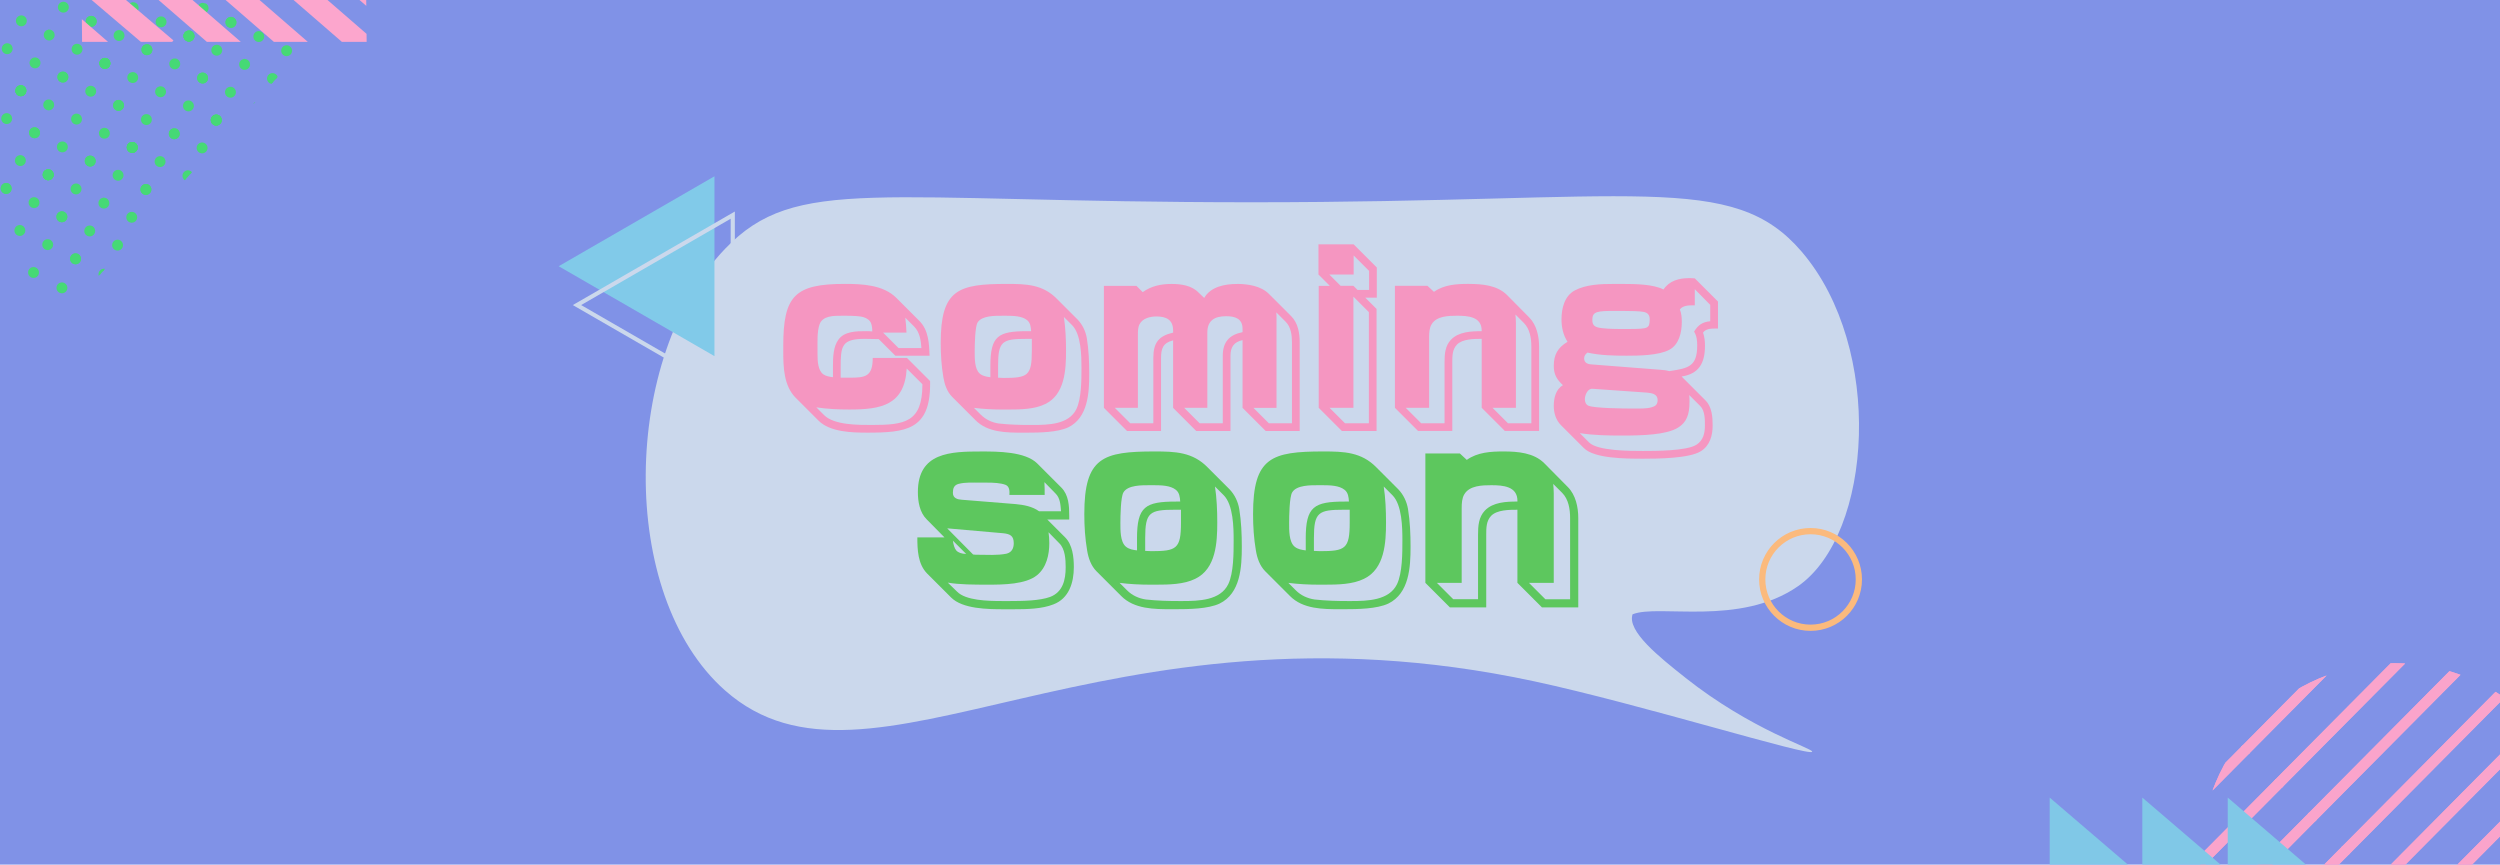 <?xml version="1.0" encoding="UTF-8"?>
<svg id="_レイヤー_2" data-name="レイヤー 2" xmlns="http://www.w3.org/2000/svg" xmlns:xlink="http://www.w3.org/1999/xlink" viewBox="0 0 1200 415">
  <defs>
    <style>
      .cls-1 {
        stroke: #cbd8ec;
        stroke-width: 2px;
      }

      .cls-1, .cls-2, .cls-3, .cls-4 {
        fill: none;
      }

      .cls-1, .cls-2, .cls-5, .cls-4 {
        stroke-miterlimit: 10;
      }

      .cls-6 {
        fill: #fca6cd;
      }

      .cls-2 {
        stroke: #fbba7d;
        stroke-width: 3px;
      }

      .cls-7 {
        clip-path: url(#clippath-1);
      }

      .cls-5 {
        fill: #46d975;
        stroke: #46d975;
      }

      .cls-8 {
        fill: #5dc75e;
      }

      .cls-9 {
        fill: #8092e7;
      }

      .cls-10 {
        clip-path: url(#clippath-3);
      }

      .cls-11 {
        fill: #80c8e7;
      }

      .cls-12 {
        fill: #81cae9;
      }

      .cls-4 {
        stroke: #faa4cb;
        stroke-width: 5px;
      }

      .cls-13 {
        fill: #cbd8ec;
      }

      .cls-14 {
        fill: #f596c1;
      }

      .cls-15 {
        clip-path: url(#clippath-2);
      }

      .cls-16 {
        clip-path: url(#clippath);
      }
    </style>
    <clipPath id="clippath">
      <rect class="cls-3" x="392.5" y="-392.5" width="415" height="1200" transform="translate(807.5 -392.5) rotate(90)"/>
    </clipPath>
    <clipPath id="clippath-1">
      <polygon class="cls-3" points="19.25 163.72 154.41 13.48 -43.29 -28.45 19.25 163.72"/>
    </clipPath>
    <clipPath id="clippath-2">
      <ellipse class="cls-3" cx="1149.32" cy="412.21" rx="93.14" ry="93.88"/>
    </clipPath>
    <clipPath id="clippath-3">
      <polygon class="cls-3" points="175.6 -20.09 175.99 20.09 39.4 20.09 39.01 -20.09 175.6 -20.09"/>
    </clipPath>
  </defs>
  <g id="_プログラミング" data-name="プログラミング">
    <g>
      <rect class="cls-9" x="392.5" y="-392.5" width="415" height="1200" transform="translate(807.5 -392.5) rotate(90)"/>
      <g class="cls-16">
        <g id="_ドット三角" data-name="ドット三角">
          <g class="cls-7">
            <g>
              <g>
                <path class="cls-5" d="M2.31,88.44c-1.11.36-1.72,1.56-1.36,2.67s1.56,1.72,2.67,1.36,1.72-1.56,1.36-2.67-1.56-1.72-2.67-1.36Z"/>
                <path class="cls-5" d="M8.88,108.61c-1.11.36-1.72,1.56-1.36,2.68s1.56,1.72,2.67,1.36,1.72-1.56,1.36-2.67-1.56-1.73-2.67-1.36Z"/>
                <path class="cls-5" d="M15.68,95.24c-1.11.36-1.72,1.56-1.36,2.67.36,1.12,1.56,1.72,2.67,1.36,1.11-.36,1.72-1.56,1.36-2.67s-1.56-1.72-2.67-1.36Z"/>
                <path class="cls-5" d="M22.24,115.41c-1.11.36-1.72,1.56-1.36,2.67s1.56,1.72,2.67,1.36c1.11-.36,1.72-1.56,1.36-2.67-.36-1.11-1.56-1.72-2.67-1.36Z"/>
                <path class="cls-5" d="M2.07,121.98c-1.11.36-1.72,1.56-1.36,2.67s1.56,1.72,2.67,1.36,1.72-1.56,1.36-2.68-1.56-1.72-2.67-1.36Z"/>
              </g>
              <g>
                <path class="cls-5" d="M22.48,81.88c-1.11.36-1.72,1.56-1.36,2.67s1.56,1.72,2.67,1.36,1.72-1.56,1.36-2.67-1.56-1.72-2.67-1.36Z"/>
                <path class="cls-5" d="M29.04,102.05c-1.11.36-1.72,1.56-1.36,2.67s1.56,1.72,2.67,1.36c1.11-.36,1.72-1.56,1.36-2.67s-1.56-1.73-2.67-1.36Z"/>
              </g>
              <path class="cls-5" d="M15.44,128.78c-1.11.36-1.72,1.56-1.36,2.67s1.56,1.72,2.67,1.36,1.72-1.56,1.36-2.67c-.36-1.11-1.56-1.72-2.67-1.36Z"/>
              <path class="cls-5" d="M35.61,122.22c-1.11.36-1.72,1.56-1.36,2.67s1.56,1.72,2.67,1.36c1.11-.36,1.72-1.56,1.36-2.67s-1.56-1.72-2.67-1.36Z"/>
              <g>
                <path class="cls-5" d="M2.55,54.91c-1.11.36-1.72,1.56-1.36,2.67.36,1.12,1.56,1.72,2.67,1.36s1.72-1.56,1.36-2.67-1.56-1.72-2.67-1.36Z"/>
                <path class="cls-5" d="M9.12,75.07c-1.11.36-1.72,1.56-1.36,2.67.36,1.12,1.56,1.72,2.67,1.36,1.11-.36,1.72-1.56,1.36-2.67s-1.56-1.72-2.67-1.36Z"/>
              </g>
              <g>
                <path class="cls-5" d="M9.35,41.54c-1.11.36-1.72,1.56-1.36,2.67s1.56,1.72,2.67,1.36c1.11-.36,1.72-1.56,1.36-2.67-.36-1.11-1.56-1.72-2.67-1.36Z"/>
                <path class="cls-5" d="M15.92,61.71c-1.11.36-1.72,1.56-1.36,2.67.36,1.11,1.56,1.72,2.67,1.36,1.11-.36,1.72-1.56,1.36-2.67s-1.56-1.73-2.67-1.36Z"/>
              </g>
              <path class="cls-5" d="M2.31,88.44c-1.11.36-1.72,1.56-1.36,2.67s1.56,1.72,2.67,1.36,1.72-1.56,1.36-2.67-1.56-1.72-2.67-1.36Z"/>
              <path class="cls-5" d="M22.48,81.88c-1.11.36-1.72,1.56-1.36,2.67.36,1.11,1.56,1.72,2.67,1.36,1.11-.36,1.72-1.56,1.36-2.67-.36-1.11-1.56-1.72-2.67-1.36Z"/>
              <path class="cls-5" d="M2.79,21.37c-1.11.36-1.72,1.56-1.36,2.67s1.56,1.72,2.67,1.36,1.72-1.56,1.36-2.67-1.56-1.73-2.67-1.36Z"/>
              <path class="cls-5" d="M9.35,41.54c-1.11.36-1.72,1.56-1.36,2.67s1.56,1.72,2.67,1.36,1.72-1.56,1.36-2.67-1.56-1.72-2.67-1.36Z"/>
              <g>
                <path class="cls-5" d="M22.48,81.88c-1.11.36-1.72,1.56-1.36,2.67.36,1.11,1.56,1.72,2.67,1.36,1.11-.36,1.72-1.56,1.36-2.67s-1.56-1.72-2.67-1.36Z"/>
                <path class="cls-5" d="M42.65,75.31c-1.11.36-1.72,1.56-1.36,2.67.36,1.11,1.56,1.72,2.67,1.36s1.72-1.56,1.36-2.67-1.56-1.72-2.67-1.36Z"/>
                <path class="cls-5" d="M29.04,102.05c-1.11.36-1.72,1.56-1.36,2.67s1.56,1.72,2.67,1.36c1.11-.36,1.72-1.56,1.36-2.67s-1.56-1.73-2.67-1.36Z"/>
                <path class="cls-5" d="M49.21,95.48c-1.11.36-1.72,1.56-1.36,2.68s1.56,1.72,2.67,1.36,1.72-1.56,1.36-2.67-1.56-1.73-2.67-1.36Z"/>
                <path class="cls-5" d="M56.02,82.12c-1.11.36-1.72,1.56-1.36,2.67s1.56,1.72,2.67,1.36,1.72-1.56,1.36-2.67-1.56-1.72-2.67-1.36Z"/>
                <path class="cls-5" d="M35.85,88.68c-1.11.36-1.72,1.56-1.36,2.67s1.56,1.72,2.67,1.36,1.72-1.56,1.36-2.68c-.36-1.11-1.56-1.72-2.67-1.36Z"/>
                <path class="cls-5" d="M62.58,102.28c-1.11.36-1.72,1.56-1.36,2.67s1.56,1.72,2.67,1.36c1.11-.36,1.72-1.56,1.36-2.67s-1.56-1.72-2.67-1.36Z"/>
                <path class="cls-5" d="M42.41,108.85c-1.11.36-1.72,1.56-1.36,2.67s1.56,1.72,2.67,1.36,1.72-1.56,1.36-2.68-1.56-1.72-2.67-1.36Z"/>
                <path class="cls-5" d="M29.07,136.16c-1.11.36-1.72,1.56-1.36,2.67s1.56,1.72,2.67,1.36,1.72-1.56,1.36-2.67-1.56-1.72-2.67-1.36Z"/>
                <path class="cls-5" d="M69.41,123.04c-1.11.36-1.72,1.56-1.36,2.67s1.56,1.72,2.67,1.36,1.72-1.56,1.36-2.67c-.36-1.11-1.56-1.72-2.67-1.36Z"/>
                <path class="cls-5" d="M49.24,129.6c-1.11.36-1.72,1.56-1.36,2.67.36,1.12,1.56,1.72,2.67,1.36s1.72-1.56,1.36-2.68-1.56-1.72-2.67-1.36Z"/>
              </g>
              <g>
                <path class="cls-5" d="M62.82,68.75c-1.11.36-1.72,1.56-1.36,2.67.36,1.11,1.56,1.72,2.67,1.36,1.11-.36,1.72-1.56,1.36-2.67s-1.56-1.72-2.67-1.36Z"/>
                <path class="cls-5" d="M69.38,88.92c-1.11.36-1.72,1.56-1.36,2.67.36,1.11,1.56,1.72,2.67,1.36,1.11-.36,1.72-1.56,1.36-2.67s-1.56-1.73-2.67-1.36Z"/>
              </g>
              <g>
                <path class="cls-5" d="M35.61,122.22c-1.11.36-1.72,1.56-1.36,2.67.36,1.11,1.56,1.72,2.67,1.36s1.72-1.56,1.36-2.67-1.56-1.72-2.67-1.36Z"/>
                <path class="cls-5" d="M55.78,115.65c-1.11.36-1.72,1.56-1.36,2.67s1.56,1.72,2.67,1.36,1.72-1.56,1.36-2.67-1.56-1.72-2.67-1.36Z"/>
              </g>
              <path class="cls-5" d="M75.95,109.09c-1.11.36-1.72,1.56-1.36,2.67s1.56,1.72,2.67,1.36,1.72-1.56,1.36-2.67c-.36-1.11-1.56-1.72-2.67-1.36Z"/>
              <g>
                <path class="cls-5" d="M9.35,41.54c-1.11.36-1.72,1.56-1.36,2.67s1.56,1.72,2.67,1.36c1.11-.36,1.72-1.56,1.36-2.67s-1.56-1.72-2.67-1.36Z"/>
                <path class="cls-5" d="M29.52,34.98c-1.11.36-1.72,1.56-1.36,2.67s1.56,1.72,2.67,1.36,1.72-1.56,1.36-2.67-1.56-1.72-2.67-1.36Z"/>
                <path class="cls-5" d="M15.92,61.71c-1.11.36-1.72,1.56-1.36,2.67.36,1.11,1.56,1.72,2.67,1.36s1.72-1.56,1.36-2.67-1.56-1.73-2.67-1.36Z"/>
                <path class="cls-5" d="M36.09,55.14c-1.11.36-1.72,1.56-1.36,2.68s1.56,1.72,2.67,1.36,1.72-1.56,1.36-2.67-1.56-1.73-2.67-1.36Z"/>
                <path class="cls-5" d="M42.89,41.78c-1.11.36-1.72,1.56-1.36,2.67s1.56,1.72,2.67,1.36,1.72-1.56,1.36-2.67-1.56-1.72-2.67-1.36Z"/>
                <path class="cls-5" d="M22.72,48.34c-1.11.36-1.72,1.56-1.36,2.67s1.56,1.72,2.67,1.36,1.72-1.56,1.36-2.68-1.56-1.72-2.67-1.36Z"/>
                <path class="cls-5" d="M49.45,61.95c-1.11.36-1.72,1.56-1.36,2.67.36,1.12,1.56,1.72,2.67,1.36s1.72-1.56,1.36-2.67c-.36-1.11-1.56-1.72-2.67-1.36Z"/>
                <path class="cls-5" d="M29.28,68.51c-1.11.36-1.72,1.56-1.36,2.67.36,1.12,1.56,1.72,2.67,1.36s1.72-1.56,1.36-2.68c-.36-1.11-1.56-1.72-2.67-1.36Z"/>
              </g>
              <g>
                <path class="cls-5" d="M49.69,28.41c-1.11.36-1.72,1.56-1.36,2.67s1.56,1.72,2.67,1.36c1.11-.36,1.72-1.56,1.36-2.67-.36-1.11-1.56-1.72-2.67-1.36Z"/>
                <path class="cls-5" d="M56.25,48.58c-1.11.36-1.72,1.56-1.36,2.67s1.56,1.72,2.67,1.36,1.72-1.56,1.36-2.67-1.56-1.73-2.67-1.36Z"/>
              </g>
              <g>
                <path class="cls-5" d="M22.48,81.88c-1.11.36-1.72,1.56-1.36,2.67.36,1.11,1.56,1.72,2.67,1.36s1.72-1.56,1.36-2.67-1.56-1.72-2.67-1.36Z"/>
                <path class="cls-5" d="M42.65,75.31c-1.11.36-1.72,1.56-1.36,2.67s1.56,1.72,2.67,1.36,1.72-1.56,1.36-2.67-1.56-1.72-2.67-1.36Z"/>
              </g>
              <path class="cls-5" d="M62.82,68.75c-1.11.36-1.72,1.56-1.36,2.67s1.56,1.72,2.67,1.36c1.11-.36,1.72-1.56,1.36-2.67s-1.56-1.72-2.67-1.36Z"/>
              <g>
                <path class="cls-5" d="M22.96,14.8c-1.11.36-1.72,1.56-1.36,2.68s1.56,1.72,2.67,1.36,1.72-1.56,1.36-2.67c-.36-1.11-1.56-1.73-2.67-1.36Z"/>
                <path class="cls-5" d="M29.76,1.44c-1.11.36-1.72,1.56-1.36,2.67s1.56,1.72,2.67,1.36,1.72-1.56,1.36-2.67-1.56-1.72-2.67-1.36Z"/>
                <path class="cls-5" d="M9.59,8c-1.11.36-1.72,1.56-1.36,2.67s1.56,1.72,2.67,1.36,1.72-1.56,1.36-2.68-1.56-1.72-2.67-1.36Z"/>
                <path class="cls-5" d="M36.32,21.61c-1.11.36-1.72,1.56-1.36,2.67s1.56,1.72,2.67,1.36c1.11-.36,1.72-1.56,1.36-2.67s-1.56-1.72-2.67-1.36Z"/>
                <path class="cls-5" d="M16.15,28.17c-1.11.36-1.72,1.56-1.36,2.67s1.56,1.72,2.67,1.36,1.72-1.56,1.36-2.68-1.56-1.72-2.67-1.36Z"/>
              </g>
              <path class="cls-5" d="M43.12,8.24c-1.11.36-1.72,1.56-1.36,2.67.36,1.11,1.56,1.72,2.67,1.36s1.72-1.56,1.36-2.67-1.56-1.73-2.67-1.36Z"/>
              <g>
                <path class="cls-5" d="M9.35,41.54c-1.11.36-1.72,1.56-1.36,2.67s1.56,1.72,2.67,1.36,1.72-1.56,1.36-2.67-1.56-1.72-2.67-1.36Z"/>
                <path class="cls-5" d="M29.52,34.98c-1.11.36-1.72,1.56-1.36,2.67s1.56,1.72,2.67,1.36c1.11-.36,1.72-1.56,1.36-2.67-.36-1.11-1.56-1.72-2.67-1.36Z"/>
              </g>
              <path class="cls-5" d="M49.69,28.41c-1.11.36-1.72,1.56-1.36,2.67.36,1.11,1.56,1.72,2.67,1.36s1.72-1.56,1.36-2.67c-.36-1.11-1.56-1.72-2.67-1.36Z"/>
              <g>
                <path class="cls-5" d="M62.82,68.75c-1.11.36-1.72,1.56-1.36,2.67.36,1.11,1.56,1.72,2.67,1.36,1.11-.36,1.72-1.56,1.36-2.67s-1.56-1.72-2.67-1.36Z"/>
                <path class="cls-5" d="M82.99,62.19c-1.11.36-1.72,1.56-1.36,2.67.36,1.11,1.56,1.72,2.67,1.36s1.72-1.56,1.36-2.67-1.56-1.72-2.67-1.36Z"/>
                <path class="cls-5" d="M69.38,88.92c-1.11.36-1.72,1.56-1.36,2.67s1.56,1.72,2.67,1.36c1.11-.36,1.72-1.56,1.36-2.67-.36-1.11-1.56-1.73-2.67-1.36Z"/>
                <path class="cls-5" d="M89.55,82.35c-1.11.36-1.72,1.56-1.36,2.68s1.56,1.72,2.67,1.36,1.72-1.56,1.36-2.67c-.36-1.11-1.56-1.73-2.67-1.36Z"/>
                <path class="cls-5" d="M96.35,68.99c-1.11.36-1.72,1.56-1.36,2.67s1.56,1.72,2.67,1.36,1.72-1.56,1.36-2.67c-.36-1.11-1.56-1.72-2.67-1.36Z"/>
                <path class="cls-5" d="M76.18,75.55c-1.11.36-1.72,1.56-1.36,2.67.36,1.12,1.56,1.72,2.67,1.36,1.11-.36,1.72-1.56,1.36-2.68s-1.56-1.72-2.67-1.36Z"/>
                <path class="cls-5" d="M102.92,89.16c-1.11.36-1.72,1.56-1.36,2.67s1.56,1.72,2.67,1.36,1.72-1.56,1.36-2.67c-.36-1.11-1.56-1.72-2.67-1.36Z"/>
                <path class="cls-5" d="M82.75,95.72c-1.11.36-1.72,1.56-1.36,2.67s1.56,1.72,2.67,1.36,1.72-1.56,1.36-2.68-1.56-1.72-2.67-1.36Z"/>
              </g>
              <g>
                <path class="cls-5" d="M103.15,55.62c-1.11.36-1.72,1.56-1.36,2.67s1.56,1.72,2.67,1.36c1.11-.36,1.72-1.56,1.36-2.67s-1.56-1.72-2.67-1.36Z"/>
                <path class="cls-5" d="M109.72,75.79c-1.11.36-1.72,1.56-1.36,2.67.36,1.11,1.56,1.72,2.67,1.36s1.72-1.56,1.36-2.67-1.56-1.73-2.67-1.36Z"/>
              </g>
              <g>
                <path class="cls-5" d="M75.95,109.09c-1.11.36-1.72,1.56-1.36,2.67s1.56,1.72,2.67,1.36,1.72-1.56,1.36-2.67-1.56-1.72-2.67-1.36Z"/>
                <path class="cls-5" d="M96.12,102.53c-1.11.36-1.72,1.56-1.36,2.67.36,1.11,1.56,1.72,2.67,1.36s1.72-1.56,1.36-2.67-1.56-1.72-2.67-1.36Z"/>
              </g>
              <path class="cls-5" d="M116.28,95.96c-1.11.36-1.72,1.56-1.36,2.67s1.56,1.72,2.67,1.36c1.11-.36,1.72-1.56,1.36-2.67s-1.56-1.72-2.67-1.36Z"/>
              <g>
                <path class="cls-5" d="M49.69,28.41c-1.11.36-1.72,1.56-1.36,2.67.36,1.11,1.56,1.72,2.67,1.36s1.72-1.56,1.36-2.67-1.56-1.72-2.67-1.36Z"/>
                <path class="cls-5" d="M69.86,21.85c-1.11.36-1.72,1.56-1.36,2.67s1.56,1.72,2.67,1.36,1.72-1.56,1.36-2.67-1.56-1.72-2.67-1.36Z"/>
                <path class="cls-5" d="M56.25,48.58c-1.11.36-1.72,1.56-1.36,2.67s1.56,1.72,2.67,1.36c1.11-.36,1.72-1.56,1.36-2.67s-1.56-1.73-2.67-1.36Z"/>
                <path class="cls-5" d="M76.42,42.02c-1.11.36-1.72,1.56-1.36,2.68s1.56,1.72,2.67,1.36c1.11-.36,1.72-1.56,1.36-2.67s-1.56-1.73-2.67-1.36Z"/>
                <path class="cls-5" d="M83.22,28.65c-1.11.36-1.72,1.56-1.36,2.67s1.56,1.72,2.67,1.36,1.72-1.56,1.36-2.67-1.56-1.72-2.67-1.36Z"/>
                <path class="cls-5" d="M63.06,35.21c-1.11.36-1.72,1.56-1.36,2.67s1.56,1.72,2.67,1.36,1.72-1.56,1.36-2.68c-.36-1.11-1.56-1.72-2.67-1.36Z"/>
                <path class="cls-5" d="M89.79,48.82c-1.11.36-1.72,1.56-1.36,2.67s1.56,1.72,2.67,1.36c1.11-.36,1.72-1.56,1.36-2.67s-1.56-1.72-2.67-1.36Z"/>
                <path class="cls-5" d="M69.62,55.38c-1.11.36-1.72,1.56-1.36,2.67s1.56,1.72,2.67,1.36,1.72-1.56,1.36-2.68-1.56-1.72-2.67-1.36Z"/>
              </g>
              <g>
                <path class="cls-5" d="M90.03,15.29c-1.11.36-1.72,1.56-1.36,2.67s1.56,1.72,2.67,1.36c1.11-.36,1.72-1.56,1.36-2.67s-1.56-1.72-2.67-1.36Z"/>
                <path class="cls-5" d="M96.59,35.45c-1.11.36-1.72,1.56-1.36,2.67.36,1.11,1.56,1.72,2.67,1.36s1.72-1.56,1.36-2.67-1.56-1.73-2.67-1.36Z"/>
              </g>
              <g>
                <path class="cls-5" d="M62.82,68.75c-1.11.36-1.72,1.56-1.36,2.67.36,1.11,1.56,1.72,2.67,1.36,1.11-.36,1.72-1.56,1.36-2.67s-1.56-1.72-2.67-1.36Z"/>
                <path class="cls-5" d="M82.99,62.19c-1.11.36-1.72,1.56-1.36,2.67s1.56,1.72,2.67,1.36,1.72-1.56,1.36-2.67-1.56-1.72-2.67-1.36Z"/>
              </g>
              <path class="cls-5" d="M103.15,55.62c-1.11.36-1.72,1.56-1.36,2.67s1.56,1.72,2.67,1.36,1.72-1.56,1.36-2.67c-.36-1.11-1.56-1.72-2.67-1.36Z"/>
              <g>
                <path class="cls-5" d="M43.12,8.24c-1.11.36-1.72,1.56-1.36,2.67s1.56,1.72,2.67,1.36,1.72-1.56,1.36-2.67-1.56-1.73-2.67-1.36Z"/>
                <path class="cls-5" d="M63.29,1.68c-1.11.36-1.72,1.56-1.36,2.68s1.56,1.72,2.67,1.36,1.72-1.56,1.36-2.67c-.36-1.11-1.56-1.73-2.67-1.36Z"/>
                <path class="cls-5" d="M76.66,8.48c-1.11.36-1.72,1.56-1.36,2.67s1.56,1.72,2.67,1.36c1.11-.36,1.72-1.56,1.36-2.67s-1.56-1.72-2.67-1.36Z"/>
                <path class="cls-5" d="M56.49,15.04c-1.11.36-1.72,1.56-1.36,2.67s1.56,1.72,2.67,1.36,1.72-1.56,1.36-2.68-1.56-1.72-2.67-1.36Z"/>
              </g>
              <g>
                <path class="cls-5" d="M49.69,28.41c-1.11.36-1.72,1.56-1.36,2.67.36,1.11,1.56,1.72,2.67,1.36s1.72-1.56,1.36-2.67c-.36-1.11-1.56-1.72-2.67-1.36Z"/>
                <path class="cls-5" d="M69.86,21.85c-1.11.36-1.72,1.56-1.36,2.67.36,1.11,1.56,1.72,2.67,1.36,1.11-.36,1.72-1.56,1.36-2.67s-1.56-1.72-2.67-1.36Z"/>
              </g>
              <path class="cls-5" d="M90.03,15.29c-1.11.36-1.72,1.56-1.36,2.67s1.56,1.72,2.67,1.36,1.72-1.56,1.36-2.67-1.56-1.72-2.67-1.36Z"/>
              <g>
                <path class="cls-5" d="M103.15,55.62c-1.11.36-1.72,1.56-1.36,2.67.36,1.11,1.56,1.72,2.67,1.36,1.11-.36,1.72-1.56,1.36-2.67s-1.56-1.72-2.67-1.36Z"/>
                <path class="cls-5" d="M123.32,49.06c-1.11.36-1.72,1.56-1.36,2.67.36,1.11,1.56,1.72,2.67,1.36s1.72-1.56,1.36-2.67-1.56-1.72-2.67-1.36Z"/>
                <path class="cls-5" d="M109.72,75.79c-1.11.36-1.72,1.56-1.36,2.67.36,1.11,1.56,1.72,2.67,1.36,1.11-.36,1.72-1.56,1.36-2.67s-1.56-1.73-2.67-1.36Z"/>
                <path class="cls-5" d="M129.89,69.23c-1.11.36-1.72,1.56-1.36,2.68s1.56,1.72,2.67,1.36,1.72-1.56,1.36-2.67-1.56-1.73-2.67-1.36Z"/>
                <path class="cls-5" d="M136.69,55.86c-1.11.36-1.72,1.56-1.36,2.67s1.56,1.72,2.67,1.36,1.72-1.56,1.36-2.67-1.56-1.72-2.67-1.36Z"/>
                <path class="cls-5" d="M116.52,62.42c-1.11.36-1.72,1.56-1.36,2.67.36,1.12,1.56,1.72,2.67,1.36,1.11-.36,1.72-1.56,1.36-2.68s-1.56-1.72-2.67-1.36Z"/>
                <path class="cls-5" d="M143.25,76.03c-1.11.36-1.72,1.56-1.36,2.67.36,1.12,1.56,1.72,2.67,1.36s1.72-1.56,1.36-2.67c-.36-1.11-1.56-1.72-2.67-1.36Z"/>
                <path class="cls-5" d="M123.08,82.59c-1.11.36-1.72,1.56-1.36,2.67.36,1.12,1.56,1.72,2.67,1.36s1.72-1.56,1.36-2.68-1.56-1.72-2.67-1.36Z"/>
              </g>
              <g>
                <path class="cls-5" d="M143.49,42.5c-1.11.36-1.72,1.56-1.36,2.67s1.56,1.72,2.67,1.36,1.72-1.56,1.36-2.67-1.56-1.72-2.67-1.36Z"/>
                <path class="cls-5" d="M150.05,62.66c-1.11.36-1.72,1.56-1.36,2.67s1.56,1.72,2.67,1.36,1.72-1.56,1.36-2.67c-.36-1.11-1.56-1.73-2.67-1.36Z"/>
              </g>
              <g>
                <path class="cls-5" d="M116.28,95.96c-1.11.36-1.72,1.56-1.36,2.67s1.56,1.72,2.67,1.36,1.72-1.56,1.36-2.67-1.56-1.72-2.67-1.36Z"/>
                <path class="cls-5" d="M136.45,89.4c-1.11.36-1.72,1.56-1.36,2.67s1.56,1.72,2.67,1.36,1.72-1.56,1.36-2.67-1.56-1.72-2.67-1.36Z"/>
              </g>
              <path class="cls-5" d="M156.62,82.83c-1.11.36-1.72,1.56-1.36,2.67.36,1.11,1.56,1.72,2.67,1.36s1.72-1.56,1.36-2.67-1.56-1.72-2.67-1.36Z"/>
              <g>
                <path class="cls-5" d="M90.03,15.29c-1.11.36-1.72,1.56-1.36,2.67s1.56,1.72,2.67,1.36,1.72-1.56,1.36-2.67c-.36-1.11-1.56-1.72-2.67-1.36Z"/>
                <path class="cls-5" d="M110.2,8.72c-1.11.36-1.72,1.56-1.36,2.67s1.56,1.72,2.67,1.36c1.11-.36,1.72-1.56,1.36-2.67-.36-1.11-1.56-1.72-2.67-1.36Z"/>
                <path class="cls-5" d="M96.59,35.45c-1.11.36-1.72,1.56-1.36,2.67.36,1.11,1.56,1.72,2.67,1.36s1.72-1.56,1.36-2.67c-.36-1.11-1.56-1.73-2.67-1.36Z"/>
                <path class="cls-5" d="M116.76,28.89c-1.11.36-1.72,1.56-1.36,2.68s1.56,1.72,2.67,1.36,1.72-1.56,1.36-2.67-1.56-1.73-2.67-1.36Z"/>
                <path class="cls-5" d="M123.56,15.52c-1.11.36-1.72,1.56-1.36,2.67s1.56,1.72,2.67,1.36,1.72-1.56,1.36-2.67-1.56-1.72-2.67-1.36Z"/>
                <path class="cls-5" d="M103.39,22.09c-1.11.36-1.72,1.56-1.36,2.67s1.56,1.72,2.67,1.36,1.72-1.56,1.36-2.68c-.36-1.11-1.56-1.72-2.67-1.36Z"/>
                <path class="cls-5" d="M130.13,35.69c-1.11.36-1.72,1.56-1.36,2.67.36,1.12,1.56,1.72,2.67,1.36,1.11-.36,1.72-1.56,1.36-2.67s-1.56-1.72-2.67-1.36Z"/>
                <path class="cls-5" d="M109.96,42.26c-1.11.36-1.72,1.56-1.36,2.67s1.56,1.72,2.67,1.36,1.72-1.56,1.36-2.68-1.56-1.72-2.67-1.36Z"/>
              </g>
              <g>
                <path class="cls-5" d="M130.36,2.16c-1.11.36-1.72,1.56-1.36,2.67s1.56,1.72,2.67,1.36,1.72-1.56,1.36-2.67c-.36-1.11-1.56-1.72-2.67-1.36Z"/>
                <path class="cls-5" d="M136.93,22.32c-1.11.36-1.72,1.56-1.36,2.67s1.56,1.72,2.67,1.36c1.11-.36,1.72-1.56,1.36-2.67s-1.56-1.73-2.67-1.36Z"/>
              </g>
              <g>
                <path class="cls-5" d="M103.15,55.62c-1.11.36-1.72,1.56-1.36,2.67.36,1.11,1.56,1.72,2.67,1.36s1.72-1.56,1.36-2.67c-.36-1.11-1.56-1.72-2.67-1.36Z"/>
                <path class="cls-5" d="M123.32,49.06c-1.11.36-1.72,1.56-1.36,2.67.36,1.11,1.56,1.72,2.67,1.36,1.11-.36,1.72-1.56,1.36-2.67s-1.56-1.72-2.67-1.36Z"/>
              </g>
              <path class="cls-5" d="M143.49,42.5c-1.11.36-1.72,1.56-1.36,2.67.36,1.11,1.56,1.72,2.67,1.36s1.72-1.56,1.36-2.67-1.56-1.72-2.67-1.36Z"/>
              <path class="cls-5" d="M96.83,1.92c-1.11.36-1.72,1.56-1.36,2.67s1.56,1.72,2.67,1.36,1.72-1.56,1.36-2.68-1.56-1.72-2.67-1.36Z"/>
              <g>
                <path class="cls-5" d="M90.03,15.29c-1.11.36-1.72,1.56-1.36,2.67s1.56,1.72,2.67,1.36,1.72-1.56,1.36-2.67-1.56-1.72-2.67-1.36Z"/>
                <path class="cls-5" d="M110.2,8.72c-1.11.36-1.72,1.56-1.36,2.67s1.56,1.72,2.67,1.36c1.11-.36,1.72-1.56,1.36-2.67-.36-1.11-1.56-1.72-2.67-1.36Z"/>
              </g>
              <path class="cls-5" d="M130.36,2.16c-1.11.36-1.72,1.56-1.36,2.67.36,1.11,1.56,1.72,2.67,1.36s1.72-1.56,1.36-2.67c-.36-1.11-1.56-1.72-2.67-1.36Z"/>
            </g>
          </g>
        </g>
        <g id="_ストライプ" data-name="ストライプ">
          <g class="cls-15">
            <g>
              <g>
                <line class="cls-4" x1="1157.48" y1="440.79" x2="1254.06" y2="343.44"/>
                <line class="cls-4" x1="1125.51" y1="408.56" x2="1222.09" y2="311.21"/>
                <line class="cls-4" x1="1093.53" y1="376.33" x2="1190.12" y2="278.98"/>
                <line class="cls-4" x1="1141.49" y1="424.67" x2="1238.07" y2="327.32"/>
                <line class="cls-4" x1="1109.52" y1="392.45" x2="1206.1" y2="295.1"/>
                <line class="cls-4" x1="1077.55" y1="360.22" x2="1174.13" y2="262.87"/>
              </g>
              <g>
                <line class="cls-4" x1="1029.59" y1="505.24" x2="1126.17" y2="407.89"/>
                <line class="cls-4" x1="997.62" y1="473.01" x2="1094.2" y2="375.66"/>
                <line class="cls-4" x1="1013.61" y1="489.13" x2="1110.19" y2="391.78"/>
                <line class="cls-4" x1="981.63" y1="456.9" x2="1078.22" y2="359.55"/>
              </g>
              <g>
                <line class="cls-4" x1="1189.45" y1="473.01" x2="1286.03" y2="375.66"/>
                <line class="cls-4" x1="1173.46" y1="456.9" x2="1270.04" y2="359.55"/>
              </g>
            </g>
            <g>
              <line class="cls-4" x1="1189.45" y1="473.01" x2="1286.03" y2="375.66"/>
              <line class="cls-4" x1="1173.46" y1="456.9" x2="1270.04" y2="359.55"/>
            </g>
            <g>
              <line class="cls-4" x1="1157.48" y1="440.79" x2="1254.06" y2="343.44"/>
              <line class="cls-4" x1="1125.51" y1="408.56" x2="1222.09" y2="311.21"/>
              <line class="cls-4" x1="1093.53" y1="376.33" x2="1190.12" y2="278.98"/>
              <line class="cls-4" x1="1141.49" y1="424.67" x2="1238.07" y2="327.32"/>
              <line class="cls-4" x1="1109.52" y1="392.45" x2="1206.1" y2="295.1"/>
              <line class="cls-4" x1="1077.55" y1="360.22" x2="1174.13" y2="262.87"/>
            </g>
            <g>
              <line class="cls-4" x1="1029.59" y1="505.24" x2="1126.17" y2="407.89"/>
              <line class="cls-4" x1="997.62" y1="473.01" x2="1094.2" y2="375.66"/>
              <line class="cls-4" x1="1013.61" y1="489.13" x2="1110.19" y2="391.78"/>
              <line class="cls-4" x1="981.63" y1="456.9" x2="1078.22" y2="359.55"/>
            </g>
          </g>
        </g>
        <g>
          <polygon class="cls-11" points="1022.38 415.85 983.85 448.86 983.85 382.84 1022.38 415.85"/>
          <polygon class="cls-11" points="1107.84 415.85 1069.31 448.86 1069.31 382.84 1107.84 415.85"/>
          <polygon class="cls-11" points="1066.85 415.85 1028.31 448.86 1028.31 382.84 1066.85 415.85"/>
        </g>
        <g class="cls-10">
          <rect class="cls-6" x="50.15" y="-29.14" width="10.67" height="63.83" transform="translate(17.42 43.24) rotate(-49.61)"/>
          <rect class="cls-6" x="67.85" y="-61.95" width="10.67" height="104.69" transform="translate(32.5 51.99) rotate(-49.08)"/>
          <rect class="cls-6" x="41.23" y="-29.77" width="10.67" height="104.69" transform="translate(-.99 42.97) rotate(-49.08)"/>
          <rect class="cls-6" x="86.35" y="-93.46" width="10.67" height="144.02" transform="translate(47.84 61.88) rotate(-49.08)"/>
          <rect class="cls-6" x="99.53" y="-132.1" width="10.67" height="187.57" transform="translate(65.13 66.03) rotate(-49.08)"/>
          <rect class="cls-6" x="106.42" y="-156.88" width="10.67" height="194.2" transform="translate(83.73 63.83) rotate(-49.08)"/>
        </g>
        <path class="cls-13" d="M808.98,325.31c31.87,25.21,61.33,33.92,60.86,35.5-.79,2.64-82.6-22.88-133.55-33.81-208.84-44.79-318.83,65.64-388.21,4.46-52-45.85-49.68-160.28,0-212.08,34.06-35.51,71.87-22.29,252.98-22.29,185.2,0,230.45-15.12,263.71,23.67,39.71,46.3,34.18,135.58-1.69,160.59-28,19.53-67.03,8.44-79.45,13.52-2.74,8.1,12.8,20.5,25.36,30.43Z"/>
        <g>
          <polygon class="cls-12" points="342.94 84.62 268.17 127.79 342.94 170.95 342.94 84.62"/>
          <polygon class="cls-1" points="351.72 103.26 276.95 146.43 351.72 189.59 351.72 103.26"/>
        </g>
        <g>
          <g>
            <path class="cls-14" d="M407.8,181.29c7.52,0,11.11-.46,11.11-9.49h16.43l11.11,11.11v1.85c-.12,21.53-11.69,22.91-30.09,22.91-7.41,0-17.94-.23-23.49-5.79l-10.88-10.88c-5.79-5.79-6.02-14.7-6.02-22.45v-2.54c0-24.07,5.55-29.74,29.62-29.74,8.33,0,18.4.46,24.65,6.71l11.11,11.11c4.4,4.4,4.63,10.88,4.86,16.66h-16.43l-7.98-7.98c-2.31,0-4.51-.12-6.71-.12-11.22,0-11.57,3.47-11.57,14v4.63h4.28ZM407.8,196.57c-5.32,0-10.65-.23-15.97-1.04l3.7,3.7c4.86,4.86,16.43,4.75,23.03,4.75,15.62,0,24.19-1.27,24.19-19.33v-.23l-7.52-7.52c-1.04,17.59-12.27,19.67-27.43,19.67ZM418.1,155.14c-.58-1.5-2.08-2.43-3.59-2.89-1.85-.58-5.55-.69-8.33-.69h-2.08c-3.7,0-9.37-.12-10.76,4.28-1.16,3.47-.93,8.33-.93,12.04v2.08c0,3.47.23,7.87,2.78,9.72,1.39.93,3.01,1.16,4.63,1.39v-5.44c0-4.4.23-9.26,2.55-12.5,2.89-4.17,8.79-4.17,13.31-4.17.93,0,1.97,0,3.01.12,0-1.39-.12-2.66-.58-3.94ZM431.29,167.06h10.99c-.23-3.59-.81-7.64-3.47-10.3l-4.28-4.28c.35,2.43.46,4.75.58,7.17h-11.23l7.41,7.41Z"/>
            <path class="cls-14" d="M517.27,153.4c2.31,2.43,3.82,5.55,4.4,8.91.93,5.67,1.16,11.46,1.16,17.13,0,9.14-.58,21.06-10.07,25.69-5.21,2.43-13.89,2.55-20.14,2.55h-1.62c-7.75,0-16.9,0-22.8-6.02l-11.11-11.11c-2.55-2.55-3.7-6.02-4.28-9.49-.93-5.44-1.27-10.88-1.27-16.43,0-25.69,8.33-28.35,31.82-28.35,9.26,0,17.24.23,24.07,7.29l9.84,9.84ZM470.86,199.11c2.31,2.31,5.32,3.7,8.56,4.17,5.09.58,10.18.7,15.16.7h1.27c7.41,0,17.24-.23,20.83-7.64,2.43-5.09,2.43-14.12,2.43-19.79s-.12-16.08-4.51-20.48l-3.94-3.93c.81,5.32,1.04,10.88,1.04,16.32,0,9.03-.58,20.95-9.95,25.46-5.09,2.55-11.92,2.66-17.82,2.66h-2.78c-4.51,0-9.14-.23-13.66-.81l3.36,3.36ZM475.38,175.74c0-14.58,3.7-16.78,17.82-16.78h1.74c-.12-1.97-.35-4.05-1.97-5.32-2.43-1.97-6.6-2.08-9.95-2.08h-1.85c-3.47,0-9.95-.12-11.92,3.24-1.27,2.08-1.39,10.99-1.39,13.77,0,3.24-.12,8.56,2.43,10.76,1.5,1.27,3.36,1.5,5.09,1.74v-5.32ZM481.74,181.41c11.57,0,13.54-1.04,13.54-12.96v-5.79h-2.66c-11.57,0-13.54,1.16-13.54,12.84v5.79c.93,0,1.74.12,2.66.12Z"/>
            <path class="cls-14" d="M593.76,136.28c5.09,0,11.46.93,15.28,4.75l10.76,10.76c3.24,3.24,4.05,8.1,4.05,12.5v42.59h-16.32l-11.11-11.11v-32.52c-4.17.93-5.79,3.36-5.79,7.52v36.11h-16.43l-11.11-11.11v-32.4c-4.75,1.16-5.79,3.82-5.79,8.45v35.06h-16.32l-11.11-11.11v-58.56h15.62l3.01,3.01c4.17-3.01,8.91-3.93,13.89-3.93,4.51,0,9.61.69,12.96,4.17l2.66,2.55c3.12-5.44,9.95-6.71,15.74-6.71ZM563.09,158.61c0-5.09-3.24-6.71-7.99-6.71-2.89,0-6.6.81-8.1,3.7-.81,1.5-.81,3.47-.81,5.09v35.06h-11.11l7.41,7.41h11.11v-31.36c0-7.17,2.43-10.53,9.49-12.15v-1.04ZM596.42,157.8c0-4.86-3.59-6.02-7.87-6.02-5.44,0-9.03,1.97-9.03,7.87v36.11h-11.11l7.41,7.41h11.11v-32.4c0-6.6,3.12-10.07,9.49-11.34v-1.62ZM612.73,153.17v42.59h-11.11l7.41,7.41h11.11v-38.88c0-3.36-.46-7.29-3.01-9.84l-4.51-4.51c.12,1.04.12,2.2.12,3.24Z"/>
            <path class="cls-14" d="M660.75,148.31v58.56h-16.66l-11.11-11.11v-58.56h5.32l-5.44-5.44v-14.47h16.9l11.11,11.11v14.47h-5.55l5.44,5.44ZM649.64,137.2l1.97,1.97h5.55v-9.14l-7.41-7.41v9.14h-11.69l5.44,5.44h6.13ZM649.64,195.76h-11.46l7.41,7.41h11.46v-53.35l-7.41-7.41v53.35Z"/>
            <path class="cls-14" d="M704.96,136.28c6.36,0,13.66.58,18.4,5.32l10.65,10.76c3.59,3.59,4.75,9.14,4.75,14v40.5h-16.43l-11.11-11.11v-33.1c-3.59,0-9.26,0-11.92,2.78-2.2,2.31-2.2,5.55-2.2,8.56v32.87h-16.43l-11.11-11.11v-58.56h15.62l3.12,2.89c4.86-3.47,10.88-3.82,16.66-3.82ZM711.2,158.61c0-6.6-6.6-7.06-11.8-7.06-4.05,0-9.95.12-12.27,4.17-1.04,1.74-1.16,4.05-1.16,6.13v33.91h-11.23l7.41,7.41h11.23v-29.16c0-3.93.23-7.98,3.12-10.99,3.7-3.82,9.72-4.05,14.7-4.05v-.35ZM723.82,203.16h11.23v-36.8c0-3.93-.69-8.45-3.59-11.34l-4.05-4.05c.12,1.39.23,2.89.23,4.28v40.5h-11.23l7.41,7.41Z"/>
            <path class="cls-14" d="M818.71,192.29c3.01,3.01,3.36,7.87,3.36,11.92,0,4.98-1.39,9.72-5.67,12.38-5.55,3.47-20.71,3.59-27.66,3.59-8.91,0-23.49-.12-28.47-5.09l-10.99-10.99c-2.43-2.43-3.47-5.79-3.47-9.26,0-3.7.93-7.98,4.4-9.95-2.89-2.66-4.4-5.09-4.4-9.26,0-5.44,1.97-8.79,6.6-11.57-2.08-3.24-2.89-6.94-2.89-10.76,0-5.21,1.39-11.22,6.37-13.89,5.44-2.89,12.5-3.12,18.75-3.12h4.05c6.25,0,14.81.12,19.79,2.66,2.78-4.17,7.41-5.44,12.15-5.44,1.04,0,1.97,0,2.89.12l11.11,11.11v12.96h-1.27c-2.2,0-4.63.12-5.9,1.97.69,1.97.93,4.05.93,6.25,0,8.68-3.12,13.54-11.22,14.81l11.57,11.57ZM810.95,193.1c0,5.9-1.39,9.72-5.67,12.27-5.67,3.36-16.9,3.7-26.73,3.7-6.71,0-13.66-.12-20.25-1.16l4.51,4.51c4.05,4.05,19.9,4.05,25.81,4.05s21.06,0,25.69-3.01c3.24-2.08,4.05-5.44,4.05-9.26,0-2.89,0-7.06-2.2-9.26l-5.32-5.32c.12,1.16.12,2.31.12,3.47ZM814.66,165.78c0-2.31-.23-4.63-1.5-6.6,1.97-3.24,4.05-4.63,7.75-4.98v-7.87l-7.41-7.52v7.75h-1.04c-2.08,0-4.74.12-6.13,1.97.81,1.97.93,4.05.93,6.13,0,4.98-1.39,10.76-5.9,13.19-5.09,2.78-14.7,2.89-20.6,2.89s-12.61-.12-18.75-1.5c-.93.69-1.62,1.5-1.62,2.78,0,2.08,1.62,2.78,3.47,2.89l32.75,2.55c1.62.12,3.12.23,4.63.69,9.26-1.39,13.42-2.2,13.42-12.38ZM764.32,186.61c-2.31-.12-3.59,3.12-3.59,4.98,0,1.27.46,2.55,1.62,3.12,2.66,1.27,17.24,1.39,21.06,1.39h3.24c2.78,0,5.67-.12,7.75-1.27.93-.58,1.27-1.74,1.27-2.78,0-2.89-2.66-3.36-5.09-3.59l-26.27-1.85ZM788.85,149.7c-1.62-.35-6.36-.46-10.07-.46h-3.7c-8.22,0-10.76.23-10.76,4.17,0,1.39.12,3.01,2.43,3.7s7.64.81,11.46.81h2.43c6.48,0,8.79-.12,9.95-.81.81-.46,1.27-1.27,1.27-3.82,0-2.31-1.16-3.24-3.01-3.59Z"/>
          </g>
          <g>
            <path class="cls-8" d="M453.34,257.94l-8.59-8.71c-3.31-3.31-4.17-8.47-4.17-13.01,0-19.14,15.71-19.51,30.56-19.51,7.61,0,20.99,0,26.75,5.77l11.54,11.54c3.56,3.56,3.8,8.84,3.8,13.62v1.72h-10.55l8.59,8.59c3.56,3.56,4.17,9.45,4.17,14.24,0,7.49-2.33,15.1-9.82,17.92-5.52,2.21-12.76,2.33-19.15,2.33h-4.54c-7.85,0-19.88-.12-25.41-5.65l-11.54-11.54c-4.42-4.54-4.66-11.41-4.66-17.3h13.01ZM469.42,266.28c4.42,0,9.2.37,13.62-.49,2.58-.61,3.56-2.58,3.56-5.03,0-3.56-1.72-4.42-4.91-4.79l-26.63-2.33h-.37l12.4,12.52c.74.12,1.47.12,2.33.12ZM503.66,260.76c0,5.52-1.35,11.66-5.89,15.34-5.4,4.42-16.2,4.54-23.32,4.54-6.75,0-13.99,0-19.51-.98l4.42,4.3c4.17,4.29,14.73,4.54,21.48,4.54h4.05c6.01,0,14.11-.12,19.14-1.96,6.14-2.33,7.49-8.22,7.49-14.24,0-3.68-.25-8.84-3.07-11.54l-5.16-5.28c.25,1.72.37,3.44.37,5.28ZM501.45,237.56h-16.94c.12-1.72.12-3.93-1.72-4.79-2.45-.98-6.01-1.11-9.08-1.11h-3.19c-3.44,0-7.12-.25-10.43.61-2.21.61-2.7,2.21-2.7,4.3,0,2.58,2.21,3.19,4.3,3.31l25.89,2.09c3.8.37,7.98,1.1,11.17,3.44h10.55c-.25-2.95-.37-6.38-2.7-8.59l-5.28-5.4c.12,2.09.12,4.17.12,6.14ZM457.39,259.53c.25,1.84.74,3.68,1.6,4.66.98,1.1,2.45,1.6,4.79,1.72l-6.38-6.38Z"/>
            <path class="cls-8" d="M590.18,234.86c2.46,2.58,4.05,5.89,4.66,9.45.98,6.01,1.23,12.15,1.23,18.16,0,9.7-.61,22.34-10.68,27.25-5.52,2.58-14.73,2.7-21.35,2.7h-1.72c-8.22,0-17.92,0-24.18-6.38l-11.78-11.78c-2.7-2.7-3.93-6.38-4.54-10.06-.98-5.77-1.35-11.54-1.35-17.43,0-27.25,8.84-30.07,33.75-30.07,9.82,0,18.29.25,25.53,7.73l10.43,10.43ZM540.97,283.34c2.45,2.46,5.65,3.93,9.08,4.42,5.4.61,10.8.74,16.08.74h1.35c7.85,0,18.29-.25,22.09-8.1,2.58-5.4,2.58-14.97,2.58-20.99s-.12-17.06-4.79-21.72l-4.17-4.17c.86,5.64,1.1,11.54,1.1,17.3,0,9.57-.61,22.21-10.55,27-5.4,2.7-12.64,2.82-18.9,2.82h-2.95c-4.79,0-9.7-.25-14.48-.86l3.56,3.56ZM545.76,258.55c0-15.46,3.93-17.8,18.9-17.8h1.84c-.12-2.09-.37-4.29-2.09-5.64-2.58-2.09-7-2.21-10.55-2.21h-1.96c-3.68,0-10.55-.12-12.64,3.44-1.35,2.21-1.47,11.66-1.47,14.6,0,3.44-.12,9.08,2.58,11.41,1.59,1.35,3.56,1.6,5.4,1.84v-5.65ZM552.51,264.56c12.27,0,14.36-1.1,14.36-13.75v-6.14h-2.82c-12.27,0-14.36,1.23-14.36,13.62v6.14c.98,0,1.84.12,2.82.12Z"/>
            <path class="cls-8" d="M671.18,234.86c2.46,2.58,4.05,5.89,4.66,9.45.98,6.01,1.23,12.15,1.23,18.16,0,9.7-.61,22.34-10.68,27.25-5.52,2.58-14.73,2.7-21.35,2.7h-1.72c-8.22,0-17.92,0-24.18-6.38l-11.78-11.78c-2.7-2.7-3.93-6.38-4.54-10.06-.98-5.77-1.35-11.54-1.35-17.43,0-27.25,8.84-30.07,33.75-30.07,9.82,0,18.29.25,25.53,7.73l10.43,10.43ZM621.97,283.34c2.45,2.46,5.65,3.93,9.08,4.42,5.4.61,10.8.74,16.08.74h1.35c7.85,0,18.29-.25,22.09-8.1,2.58-5.4,2.58-14.97,2.58-20.99s-.12-17.06-4.79-21.72l-4.17-4.17c.86,5.64,1.1,11.54,1.1,17.3,0,9.57-.61,22.21-10.55,27-5.4,2.7-12.64,2.82-18.9,2.82h-2.95c-4.79,0-9.7-.25-14.48-.86l3.56,3.56ZM626.75,258.55c0-15.46,3.93-17.8,18.9-17.8h1.84c-.12-2.09-.37-4.29-2.09-5.64-2.58-2.09-7-2.21-10.55-2.21h-1.96c-3.68,0-10.55-.12-12.64,3.44-1.35,2.21-1.47,11.66-1.47,14.6,0,3.44-.12,9.08,2.58,11.41,1.59,1.35,3.56,1.6,5.4,1.84v-5.65ZM633.5,264.56c12.27,0,14.36-1.1,14.36-13.75v-6.14h-2.82c-12.27,0-14.36,1.23-14.36,13.62v6.14c.98,0,1.84.12,2.82.12Z"/>
            <path class="cls-8" d="M721.74,216.7c6.75,0,14.48.61,19.51,5.65l11.29,11.41c3.8,3.8,5.03,9.7,5.03,14.85v42.95h-17.43l-11.78-11.78v-35.1c-3.8,0-9.82,0-12.64,2.95-2.33,2.46-2.33,5.89-2.33,9.08v34.85h-17.43l-11.78-11.78v-62.1h16.57l3.31,3.07c5.15-3.68,11.54-4.05,17.67-4.05ZM728.37,240.39c0-7-7-7.49-12.52-7.49-4.3,0-10.55.12-13.01,4.42-1.1,1.84-1.23,4.29-1.23,6.5v35.96h-11.91l7.85,7.85h11.91v-30.93c0-4.17.25-8.47,3.31-11.66,3.93-4.05,10.31-4.3,15.59-4.3v-.37ZM741.75,287.64h11.9v-39.03c0-4.17-.74-8.96-3.8-12.03l-4.3-4.3c.12,1.47.25,3.07.25,4.54v42.95h-11.9l7.85,7.85Z"/>
          </g>
        </g>
        <circle class="cls-2" cx="869.06" cy="278.13" r="23.19"/>
      </g>
    </g>
  </g>
</svg>